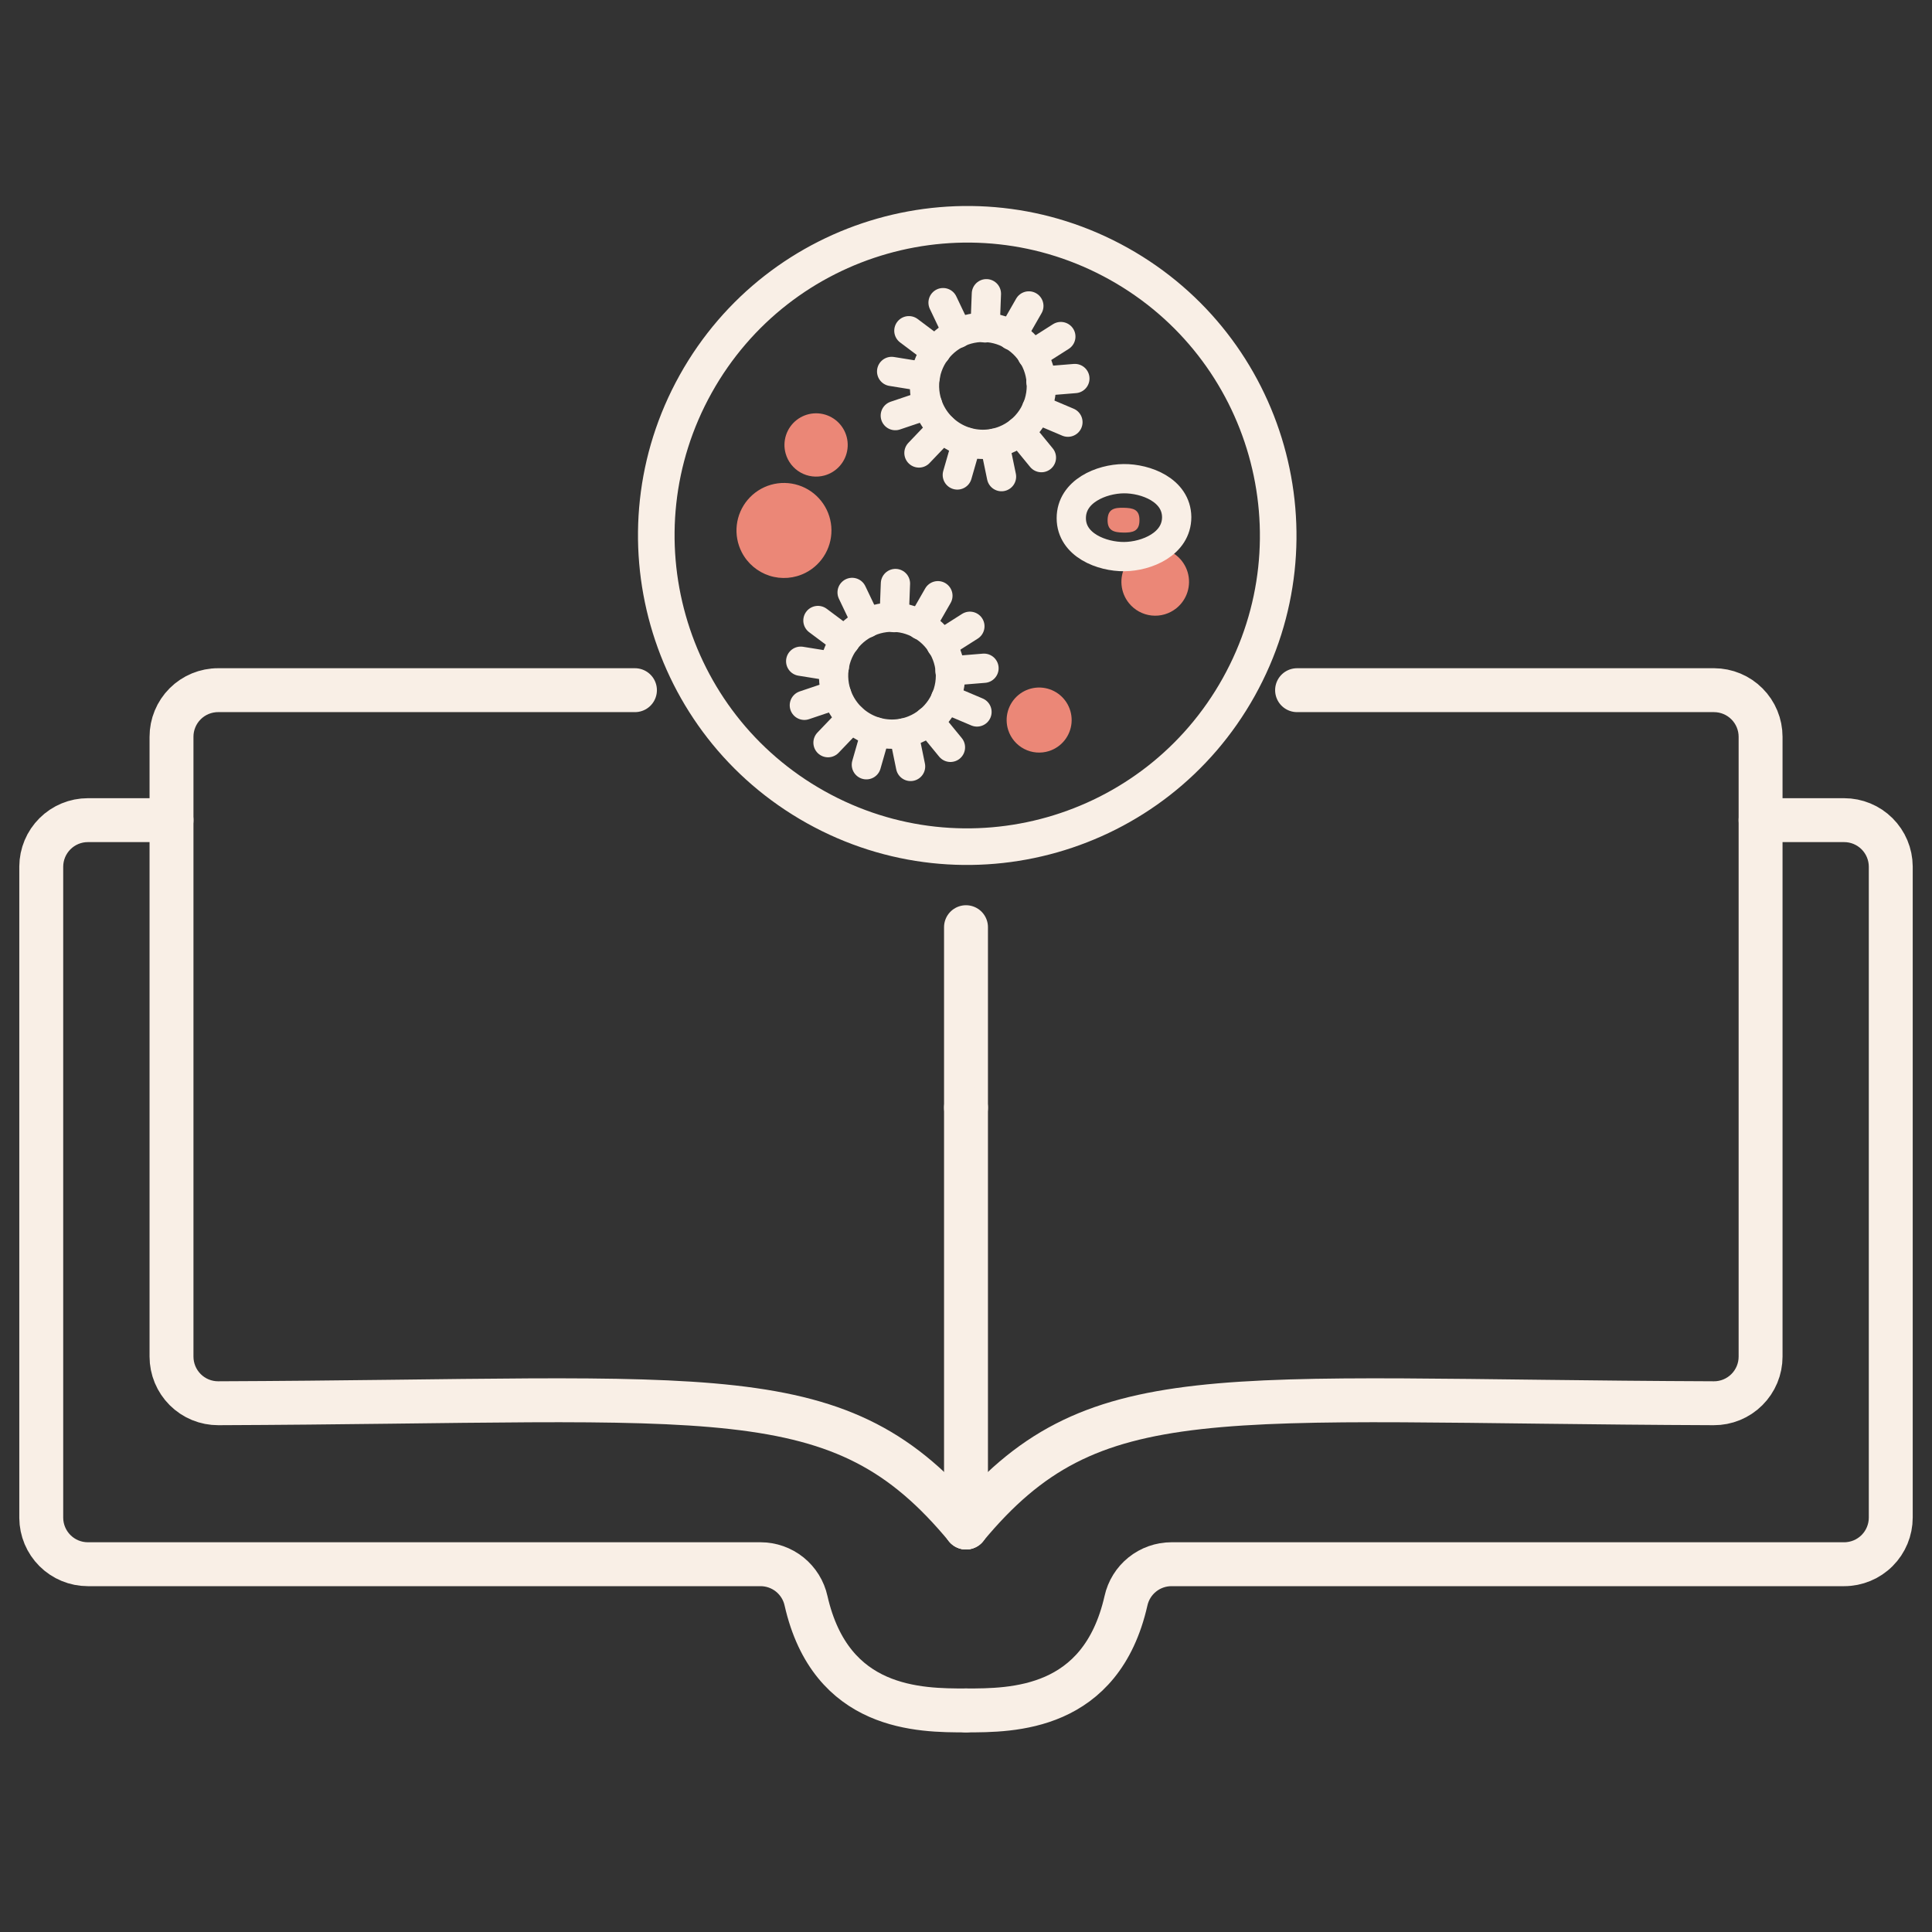 <svg width="264" height="264" viewBox="0 0 264 264" fill="none" xmlns="http://www.w3.org/2000/svg">
<rect x="0" y="0" width="264" height="264" fill="#333333" stroke="none"/>
<path d="M126.92 98.515L129.874 102.121" stroke="#F9EFE6" stroke-width="4" stroke-linecap="round" stroke-linejoin="round"/>
<path d="M123.488 100.164L124.426 104.73" stroke="#F9EFE6" stroke-width="4" stroke-linecap="round" stroke-linejoin="round"/>
<path d="M119.675 100.014L118.387 104.499" stroke="#F9EFE6" stroke-width="4" stroke-linecap="round" stroke-linejoin="round"/>
<path d="M116.371 98.115L113.146 101.482" stroke="#F9EFE6" stroke-width="4" stroke-linecap="round" stroke-linejoin="round"/>
<path d="M114.324 94.889L109.912 96.377" stroke="#F9EFE6" stroke-width="4" stroke-linecap="round" stroke-linejoin="round"/>
<path d="M114.014 91.093L109.412 90.354" stroke="#F9EFE6" stroke-width="4" stroke-linecap="round" stroke-linejoin="round"/>
<path d="M115.501 87.577L111.768 84.79" stroke="#F9EFE6" stroke-width="4" stroke-linecap="round" stroke-linejoin="round"/>
<path d="M118.446 85.159L116.439 80.954" stroke="#F9EFE6" stroke-width="4" stroke-linecap="round" stroke-linejoin="round"/>
<path d="M122.18 84.391L122.359 79.735" stroke="#F9EFE6" stroke-width="4" stroke-linecap="round" stroke-linejoin="round"/>
<path d="M125.844 85.439L128.16 81.403" stroke="#F9EFE6" stroke-width="4" stroke-linecap="round" stroke-linejoin="round"/>
<path d="M128.598 88.076L132.53 85.579" stroke="#F9EFE6" stroke-width="4" stroke-linecap="round" stroke-linejoin="round"/>
<path d="M129.816 91.692L134.458 91.313" stroke="#F9EFE6" stroke-width="4" stroke-linecap="round" stroke-linejoin="round"/>
<path d="M129.207 95.468L133.5 97.286" stroke="#F9EFE6" stroke-width="4" stroke-linecap="round" stroke-linejoin="round"/>
<path d="M124.915 99.724C126.378 99.125 127.631 98.105 128.514 96.792C129.397 95.48 129.871 93.935 129.876 92.352C129.881 90.771 129.417 89.222 128.541 87.905C127.666 86.587 126.42 85.559 124.96 84.951C123.501 84.342 121.895 84.181 120.343 84.488C118.793 84.794 117.367 85.555 116.248 86.672C115.129 87.79 114.367 89.215 114.058 90.767C113.749 92.319 113.908 93.928 114.514 95.388C115.323 97.341 116.871 98.893 118.82 99.705C120.769 100.518 122.961 100.524 124.915 99.724Z" stroke="#F9EFE6" stroke-width="4" stroke-linecap="round" stroke-linejoin="round"/>
<path d="M169.273 93.88C180.703 73.373 173.356 47.478 152.864 36.04C132.372 24.603 106.495 31.955 95.066 52.462C83.637 72.968 90.984 98.864 111.476 110.302C131.967 121.738 157.845 114.387 169.273 93.88Z" stroke="#F9EFE6" stroke-width="5" stroke-linecap="round" stroke-linejoin="round"/>
<path d="M139.35 58.927L142.304 62.533" stroke="#F9EFE6" stroke-width="4" stroke-linecap="round" stroke-linejoin="round"/>
<path d="M135.904 60.566L136.852 65.131" stroke="#F9EFE6" stroke-width="4" stroke-linecap="round" stroke-linejoin="round"/>
<path d="M132.103 60.426L130.814 64.901" stroke="#F9EFE6" stroke-width="4" stroke-linecap="round" stroke-linejoin="round"/>
<path d="M128.797 58.518L125.572 61.895" stroke="#F9EFE6" stroke-width="4" stroke-linecap="round" stroke-linejoin="round"/>
<path d="M126.752 55.301L122.34 56.79" stroke="#F9EFE6" stroke-width="4" stroke-linecap="round" stroke-linejoin="round"/>
<path d="M126.432 51.496L121.84 50.756" stroke="#F9EFE6" stroke-width="4" stroke-linecap="round" stroke-linejoin="round"/>
<path d="M127.919 47.989L124.195 45.192" stroke="#F9EFE6" stroke-width="4" stroke-linecap="round" stroke-linejoin="round"/>
<path d="M138.271 45.852L140.588 41.806" stroke="#F9EFE6" stroke-width="4" stroke-linecap="round" stroke-linejoin="round"/>
<path d="M141.025 48.489L144.958 45.991" stroke="#F9EFE6" stroke-width="4" stroke-linecap="round" stroke-linejoin="round"/>
<path d="M142.234 52.104L146.876 51.725" stroke="#F9EFE6" stroke-width="4" stroke-linecap="round" stroke-linejoin="round"/>
<path d="M141.635 55.871L145.927 57.689" stroke="#F9EFE6" stroke-width="4" stroke-linecap="round" stroke-linejoin="round"/>
<path d="M137.332 60.126C138.796 59.528 140.05 58.507 140.934 57.195C141.818 55.882 142.293 54.336 142.298 52.754C142.303 51.171 141.838 49.622 140.963 48.304C140.087 46.985 138.839 45.957 137.379 45.349C135.919 44.741 134.311 44.581 132.759 44.889C131.207 45.197 129.782 45.959 128.664 47.078C127.545 48.198 126.785 49.625 126.478 51.178C126.171 52.73 126.332 54.34 126.94 55.801C127.751 57.748 129.298 59.296 131.245 60.107C133.192 60.917 135.38 60.924 137.332 60.126Z" stroke="#F9EFE6" stroke-width="4" stroke-linecap="round" stroke-linejoin="round"/>
<path d="M112.666 64.971C113.491 64.743 114.229 64.275 114.788 63.627C115.348 62.978 115.702 62.178 115.805 61.328C115.91 60.478 115.76 59.616 115.374 58.852C114.988 58.087 114.384 57.455 113.639 57.034C112.894 56.613 112.04 56.423 111.186 56.489C110.333 56.554 109.519 56.871 108.846 57.4C108.172 57.929 107.672 58.647 107.406 59.461C107.141 60.275 107.123 61.15 107.355 61.974C107.665 63.075 108.398 64.008 109.393 64.569C110.387 65.131 111.565 65.275 112.666 64.971Z" fill="#EB8777"/>
<path d="M110.082 78.267C111.225 77.681 112.168 76.77 112.793 75.647C113.419 74.525 113.697 73.242 113.593 71.962C113.489 70.681 113.008 69.46 112.209 68.453C111.412 67.446 110.334 66.699 109.111 66.305C107.889 65.912 106.577 65.891 105.343 66.243C104.108 66.597 103.006 67.308 102.176 68.288C101.346 69.268 100.825 70.473 100.679 71.75C100.533 73.026 100.769 74.317 101.357 75.46C102.144 76.988 103.504 78.142 105.139 78.668C106.775 79.195 108.552 79.05 110.082 78.267Z" fill="#EB8777"/>
<path d="M143.333 102.632C144.172 102.367 144.913 101.859 145.462 101.172C146.012 100.486 146.345 99.651 146.421 98.775C146.496 97.898 146.31 97.019 145.886 96.248C145.462 95.477 144.818 94.85 144.038 94.446C143.257 94.041 142.374 93.878 141.501 93.975C140.627 94.073 139.801 94.428 139.13 94.996C138.458 95.564 137.969 96.318 137.726 97.163C137.483 98.008 137.496 98.907 137.763 99.745C138.121 100.866 138.907 101.799 139.952 102.341C140.996 102.882 142.212 102.986 143.333 102.632Z" fill="#EB8777"/>
<path d="M160.761 83.102C161.472 82.527 161.996 81.754 162.268 80.88C162.54 80.007 162.547 79.072 162.289 78.195C162.03 77.317 161.517 76.537 160.815 75.951C160.112 75.365 159.253 75.001 158.343 74.905C157.434 74.808 156.517 74.984 155.707 75.409C154.898 75.834 154.233 76.49 153.796 77.294C153.359 78.098 153.17 79.013 153.254 79.924C153.336 80.835 153.688 81.701 154.262 82.412C154.643 82.886 155.113 83.279 155.646 83.57C156.18 83.861 156.765 84.043 157.369 84.108C157.972 84.172 158.583 84.116 159.165 83.943C159.747 83.77 160.289 83.484 160.761 83.102Z" fill="#EB8777"/>
<path d="M155.701 71.114C155.701 72.613 154.763 72.793 153.495 72.773C152.227 72.753 151.318 72.533 151.348 71.034C151.378 69.536 152.286 69.356 153.555 69.386C154.823 69.416 155.731 69.596 155.701 71.114Z" fill="#EB8777"/>
<path d="M160.791 70.655C160.791 74.351 156.668 76.029 153.633 76.059C150.599 76.089 146.387 74.501 146.387 70.805C146.387 67.109 150.519 65.441 153.544 65.411C156.568 65.381 160.751 66.969 160.791 70.655Z" stroke="#F9EFE6" stroke-width="4" stroke-linecap="round" stroke-linejoin="round"/>
<path d="M130.874 45.571L128.867 41.355" stroke="#F9EFE6" stroke-width="4" stroke-linecap="round" stroke-linejoin="round"/>
<path d="M134.607 44.802L134.787 40.137" stroke="#F9EFE6" stroke-width="4" stroke-linecap="round" stroke-linejoin="round"/>
<path d="M132.002 208.729C114.684 187.822 98.482 191.488 29.824 191.747C28.986 191.75 28.156 191.587 27.381 191.268C26.606 190.949 25.901 190.48 25.308 189.888C24.715 189.296 24.244 188.592 23.922 187.817C23.601 187.043 23.436 186.213 23.436 185.374V100.683C23.434 99.846 23.598 99.016 23.918 98.243C24.237 97.469 24.706 96.766 25.298 96.174C25.89 95.582 26.592 95.113 27.366 94.792C28.139 94.473 28.968 94.308 29.804 94.31H86.763" stroke="#F9EFE6" stroke-width="6" stroke-linecap="round" stroke-linejoin="round"/>
<path d="M132 208.729C149.329 187.822 165.52 191.488 234.179 191.747C235.017 191.752 235.849 191.59 236.625 191.271C237.401 190.953 238.107 190.484 238.701 189.891C239.296 189.299 239.767 188.595 240.09 187.82C240.412 187.044 240.577 186.214 240.577 185.374V100.683C240.577 98.996 239.909 97.379 238.718 96.184C237.529 94.989 235.914 94.315 234.229 94.31H177.24" stroke="#F9EFE6" stroke-width="6" stroke-linecap="round" stroke-linejoin="round"/>
<path d="M132 151.36V126.696" stroke="#F9EFE6" stroke-width="6" stroke-linecap="round" stroke-linejoin="round"/>
<path d="M132 151.36V208.73" stroke="#F9EFE6" stroke-width="6" stroke-linecap="round" stroke-linejoin="round"/>
<path d="M132.002 233.723C125.693 233.723 113.545 233.723 110.141 218.739C109.828 217.324 109.042 216.057 107.914 215.149C106.785 214.242 105.38 213.746 103.932 213.744H12.005C10.323 213.744 8.709 213.078 7.516 211.891C6.323 210.704 5.647 209.094 5.637 207.41V118.404C5.647 116.721 6.323 115.11 7.516 113.924C8.709 112.737 10.323 112.07 12.005 112.071H23.435" stroke="#F9EFE6" stroke-width="6" stroke-linecap="round" stroke-linejoin="round"/>
<path d="M132 233.723C138.309 233.723 150.457 233.723 153.861 218.739C154.174 217.324 154.96 216.057 156.089 215.149C157.217 214.242 158.622 213.746 160.07 213.744H251.997C253.686 213.744 255.306 213.072 256.5 211.876C257.694 210.681 258.365 209.06 258.365 207.37V118.404C258.355 116.721 257.679 115.11 256.486 113.924C255.292 112.737 253.678 112.07 251.997 112.071H240.577" stroke="#F9EFE6" stroke-width="6" stroke-linecap="round" stroke-linejoin="round"/>
</svg>
